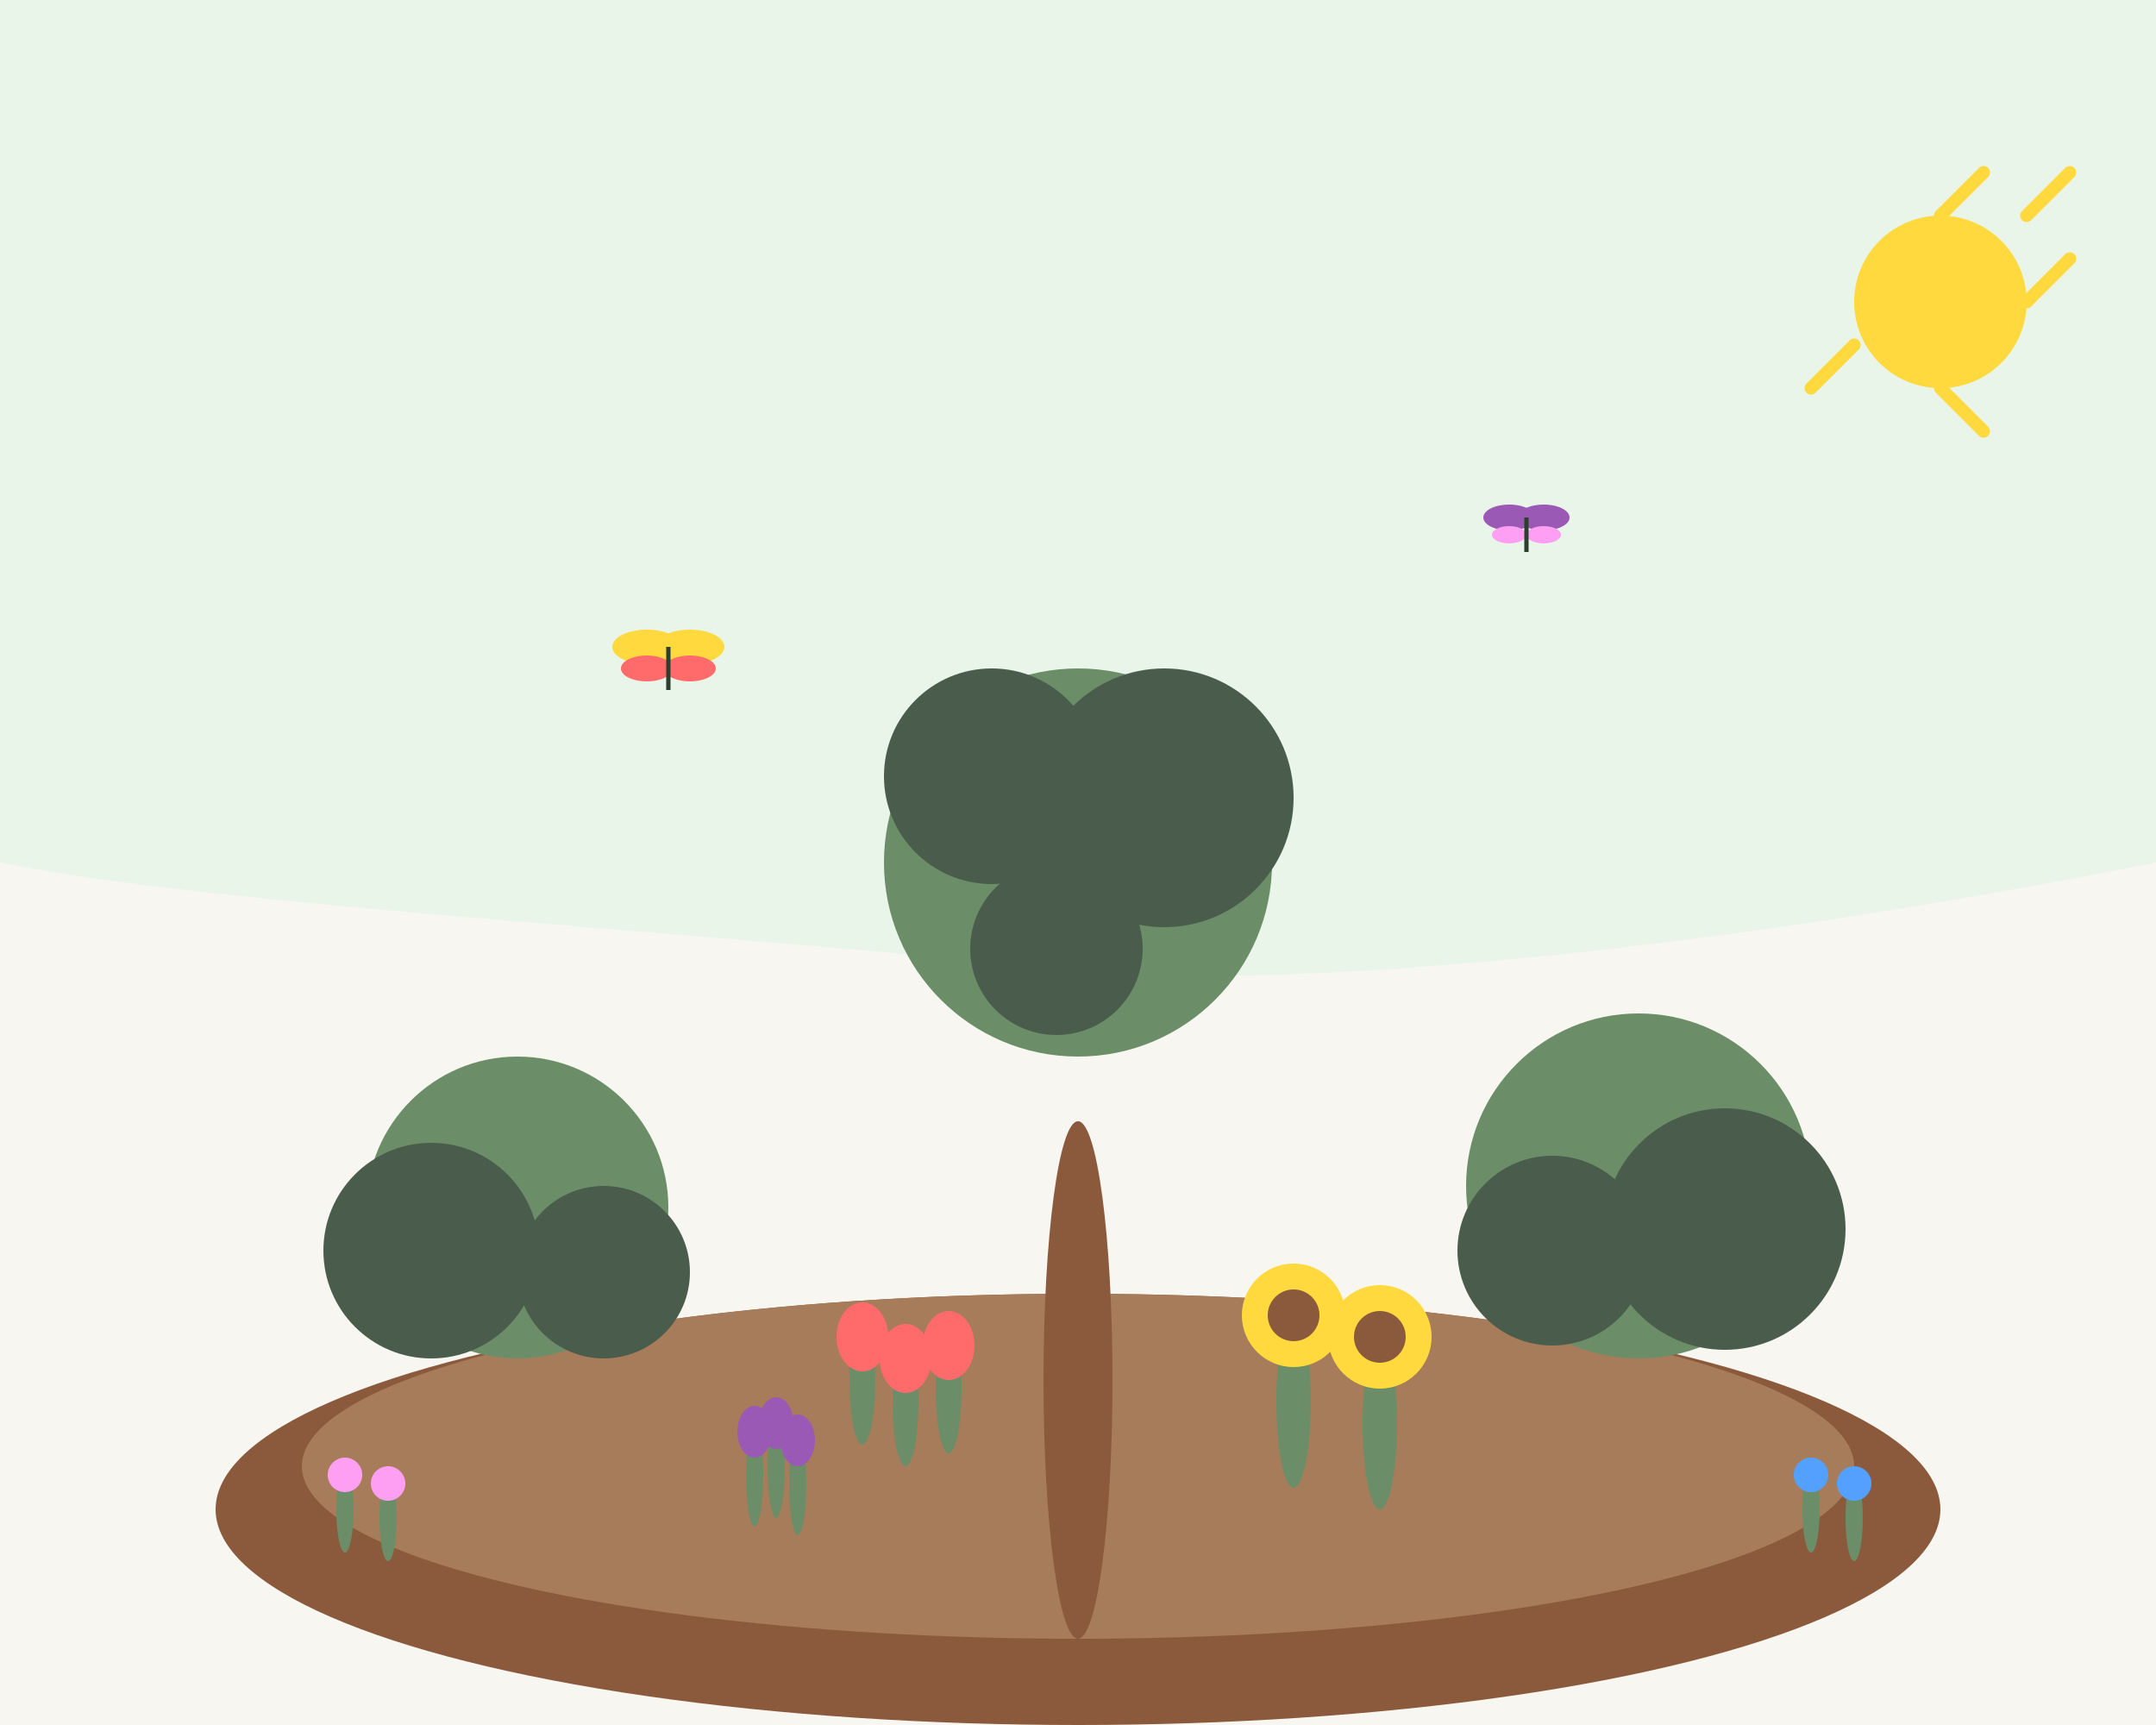 <svg width="500" height="400" viewBox="0 0 500 400" fill="none" xmlns="http://www.w3.org/2000/svg">
  <!-- Background -->
  <rect width="500" height="400" fill="#f8f6f0"/>
  
  <!-- Sky -->
  <path d="M0 0h500v200c-100 20-200 30-250 25-100-10-200-15-250-25V0z" fill="#e8f5e8"/>
  
  <!-- Ground -->
  <ellipse cx="250" cy="350" rx="200" ry="50" fill="#8b5a3c"/>
  <ellipse cx="250" cy="340" rx="180" ry="40" fill="#a67c5a"/>
  
  <!-- Large central tree -->
  <ellipse cx="250" cy="320" rx="8" ry="60" fill="#8b5a3c"/>
  <circle cx="250" cy="200" r="45" fill="#6b8e68"/>
  <circle cx="230" cy="180" r="25" fill="#4a5d4c"/>
  <circle cx="270" cy="185" r="30" fill="#4a5d4c"/>
  <circle cx="245" cy="220" r="20" fill="#4a5d4c"/>
  
  <!-- Flowers around the tree -->
  <g>
    <!-- Red tulips -->
    <ellipse cx="200" cy="320" rx="3" ry="15" fill="#6b8e68"/>
    <ellipse cx="200" cy="310" rx="6" ry="8" fill="#ff6b6b"/>
    
    <ellipse cx="210" cy="325" rx="3" ry="15" fill="#6b8e68"/>
    <ellipse cx="210" cy="315" rx="6" ry="8" fill="#ff6b6b"/>
    
    <ellipse cx="220" cy="322" rx="3" ry="15" fill="#6b8e68"/>
    <ellipse cx="220" cy="312" rx="6" ry="8" fill="#ff6b6b"/>
  </g>
  
  <g>
    <!-- Yellow sunflowers -->
    <ellipse cx="300" cy="325" rx="4" ry="20" fill="#6b8e68"/>
    <circle cx="300" cy="305" r="12" fill="#ffd93d"/>
    <circle cx="300" cy="305" r="6" fill="#8b5a3c"/>
    
    <ellipse cx="320" cy="330" rx="4" ry="20" fill="#6b8e68"/>
    <circle cx="320" cy="310" r="12" fill="#ffd93d"/>
    <circle cx="320" cy="310" r="6" fill="#8b5a3c"/>
  </g>
  
  <!-- Purple lavender -->
  <g>
    <ellipse cx="180" cy="340" rx="2" ry="12" fill="#6b8e68"/>
    <ellipse cx="180" cy="330" rx="4" ry="6" fill="#9b59b6"/>
    
    <ellipse cx="175" cy="342" rx="2" ry="12" fill="#6b8e68"/>
    <ellipse cx="175" cy="332" rx="4" ry="6" fill="#9b59b6"/>
    
    <ellipse cx="185" cy="344" rx="2" ry="12" fill="#6b8e68"/>
    <ellipse cx="185" cy="334" rx="4" ry="6" fill="#9b59b6"/>
  </g>
  
  <!-- Left side shrubs -->
  <circle cx="120" cy="280" r="35" fill="#6b8e68"/>
  <circle cx="100" cy="290" r="25" fill="#4a5d4c"/>
  <circle cx="140" cy="295" r="20" fill="#4a5d4c"/>
  
  <!-- Right side shrubs -->
  <circle cx="380" cy="275" r="40" fill="#6b8e68"/>
  <circle cx="400" cy="285" r="28" fill="#4a5d4c"/>
  <circle cx="360" cy="290" r="22" fill="#4a5d4c"/>
  
  <!-- Small decorative plants -->
  <g>
    <!-- Left small plants -->
    <ellipse cx="80" cy="350" rx="2" ry="10" fill="#6b8e68"/>
    <circle cx="80" cy="342" r="4" fill="#ff9ff3"/>
    
    <ellipse cx="90" cy="352" rx="2" ry="10" fill="#6b8e68"/>
    <circle cx="90" cy="344" r="4" fill="#ff9ff3"/>
  </g>
  
  <g>
    <!-- Right small plants -->
    <ellipse cx="420" cy="350" rx="2" ry="10" fill="#6b8e68"/>
    <circle cx="420" cy="342" r="4" fill="#54a0ff"/>
    
    <ellipse cx="430" cy="352" rx="2" ry="10" fill="#6b8e68"/>
    <circle cx="430" cy="344" r="4" fill="#54a0ff"/>
  </g>
  
  <!-- Butterflies -->
  <g transform="translate(150,150)">
    <ellipse cx="0" cy="0" rx="8" ry="4" fill="#ffd93d"/>
    <ellipse cx="0" cy="5" rx="6" ry="3" fill="#ff6b6b"/>
    <ellipse cx="10" cy="0" rx="8" ry="4" fill="#ffd93d"/>
    <ellipse cx="10" cy="5" rx="6" ry="3" fill="#ff6b6b"/>
    <line x1="5" y1="0" x2="5" y2="10" stroke="#2c3e2d" stroke-width="1"/>
  </g>
  
  <g transform="translate(350,120)">
    <ellipse cx="0" cy="0" rx="6" ry="3" fill="#9b59b6"/>
    <ellipse cx="0" cy="4" rx="4" ry="2" fill="#ff9ff3"/>
    <ellipse cx="8" cy="0" rx="6" ry="3" fill="#9b59b6"/>
    <ellipse cx="8" cy="4" rx="4" ry="2" fill="#ff9ff3"/>
    <line x1="4" y1="0" x2="4" y2="8" stroke="#2c3e2d" stroke-width="1"/>
  </g>
  
  <!-- Sun rays -->
  <g stroke="#ffd93d" stroke-width="3" stroke-linecap="round">
    <line x1="450" y1="50" x2="460" y2="40"/>
    <line x1="440" y1="70" x2="450" y2="60"/>
    <line x1="470" y1="70" x2="480" y2="60"/>
    <line x1="450" y1="90" x2="460" y2="100"/>
    <line x1="430" y1="80" x2="420" y2="90"/>
    <line x1="470" y1="50" x2="480" y2="40"/>
  </g>
  
  <!-- Sun -->
  <circle cx="450" cy="70" r="20" fill="#ffd93d"/>
</svg>

